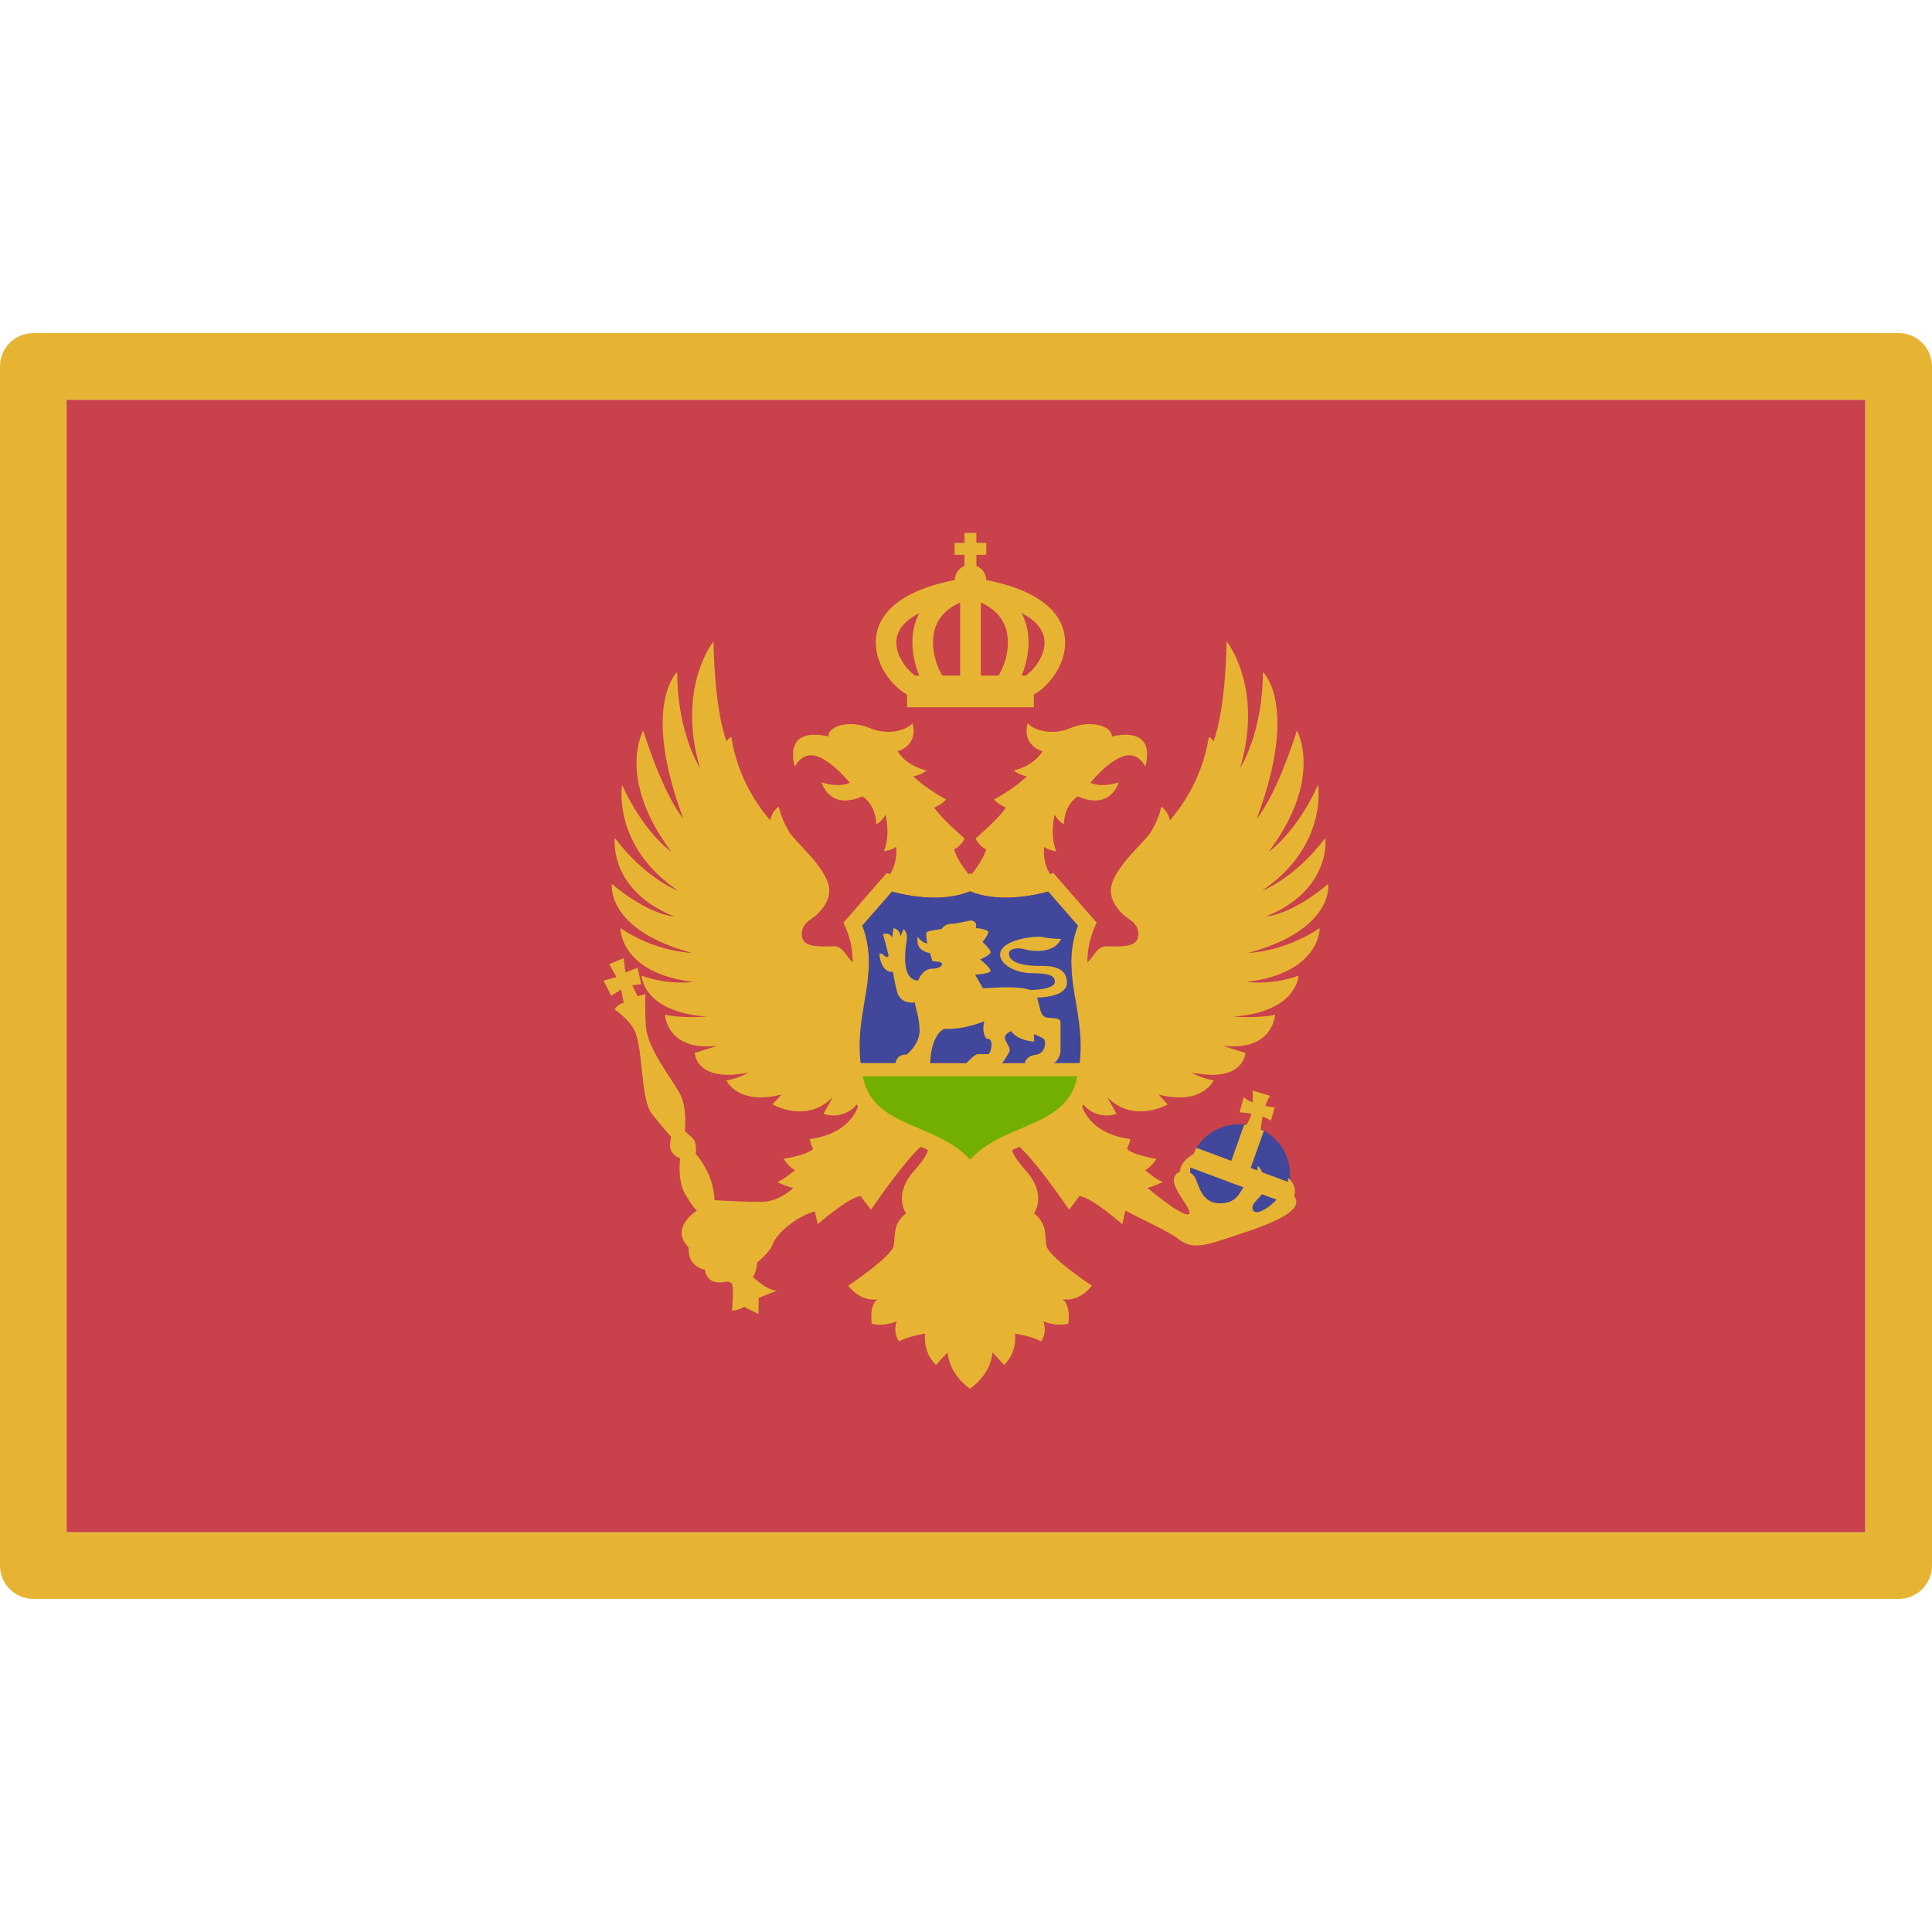 <?xml version="1.0" encoding="UTF-8"?>
<svg xmlns="http://www.w3.org/2000/svg" width="36" height="36" viewBox="0 0 36 36" fill="none">
  <g clip-path="url(#clip0_890_81010)">
    <path d="M34.757 7.448H1.24V28.552H34.757V7.448Z" fill="#C8414B"></path>
    <path d="M35.379 6.207H0.621C0.278 6.207 0 6.485 0 6.828V29.172C0 29.515 0.278 29.793 0.621 29.793H35.379C35.722 29.793 36 29.515 36 29.172V6.828C36 6.485 35.722 6.207 35.379 6.207ZM34.759 28.552H1.241V7.448H34.759V28.552Z" fill="#E6B432"></path>
    <path d="M23.093 22.838C23.615 22.838 24.038 22.415 24.038 21.893C24.038 21.372 23.615 20.949 23.093 20.949C22.571 20.949 22.148 21.372 22.148 21.893C22.148 22.415 22.571 22.838 23.093 22.838Z" fill="#41479B"></path>
    <path d="M24.75 16.47C24.055 17.055 23.588 17.079 23.588 17.079C24.824 16.575 24.695 15.615 24.695 15.615C24.11 16.384 23.514 16.599 23.514 16.599C24.756 15.757 24.559 14.625 24.559 14.625C24.154 15.523 23.64 15.873 23.64 15.873C24.673 14.498 24.166 13.613 24.166 13.613C23.76 14.886 23.418 15.255 23.418 15.255C24.212 13.133 23.532 12.521 23.532 12.521C23.532 13.659 23.108 14.311 23.108 14.311C23.551 12.81 22.856 11.949 22.856 11.949C22.856 11.949 22.849 13.172 22.613 13.813C22.557 13.727 22.523 13.739 22.523 13.739C22.404 14.525 21.981 15.078 21.799 15.287C21.758 15.091 21.636 15.031 21.636 15.031C21.636 15.031 21.614 15.223 21.442 15.507C21.329 15.692 20.795 16.126 20.709 16.507C20.64 16.813 20.942 17.067 21.041 17.128C21.139 17.19 21.244 17.301 21.201 17.479C21.158 17.657 20.838 17.639 20.61 17.633C20.383 17.627 20.352 18.002 20.099 17.989L20.057 18.269L19.958 18.291C19.958 18.291 18.925 20.35 18.837 21.051L18.076 21.151L17.315 21.051C17.227 20.35 16.193 18.291 16.193 18.291L16.094 18.269L16.052 17.989C15.799 18.002 15.769 17.627 15.541 17.633C15.313 17.639 14.993 17.657 14.95 17.479C14.908 17.301 15.012 17.19 15.11 17.128C15.209 17.067 15.512 16.813 15.443 16.507C15.356 16.126 14.822 15.692 14.709 15.507C14.537 15.223 14.515 15.031 14.515 15.031C14.515 15.031 14.393 15.091 14.352 15.287C14.17 15.078 13.748 14.525 13.628 13.739C13.628 13.739 13.594 13.728 13.538 13.813C13.302 13.172 13.296 11.949 13.296 11.949C13.296 11.949 12.601 12.81 13.043 14.311C13.043 14.311 12.619 13.659 12.619 12.521C12.619 12.521 11.939 13.133 12.733 15.255C12.733 15.255 12.392 14.886 11.985 13.613C11.985 13.613 11.478 14.498 12.511 15.873C12.511 15.873 11.998 15.523 11.592 14.625C11.592 14.625 11.395 15.757 12.637 16.599C12.637 16.599 12.041 16.384 11.456 15.615C11.456 15.615 11.327 16.575 12.564 17.079C12.564 17.079 12.096 17.055 11.401 16.47C11.401 16.47 11.278 17.319 12.89 17.756C12.89 17.756 12.231 17.744 11.561 17.294C11.561 17.294 11.543 18.131 12.92 18.297C12.92 18.297 12.465 18.365 11.955 18.18C11.955 18.18 11.973 18.857 13.173 18.943C13.173 18.943 12.699 18.98 12.391 18.906C12.391 18.906 12.422 19.601 13.37 19.484C13.37 19.484 13.05 19.589 12.945 19.62C12.945 19.62 12.963 20.187 13.951 19.984C13.951 19.984 13.775 20.093 13.536 20.13C13.536 20.13 13.739 20.604 14.563 20.395L14.394 20.579C14.394 20.579 15.03 20.948 15.519 20.441L15.344 20.755C15.344 20.755 15.759 20.912 16.018 20.506C16.018 20.506 15.947 21.114 15.086 21.225C15.086 21.225 15.116 21.355 15.153 21.404C15.153 21.404 15.098 21.508 14.6 21.594C14.6 21.594 14.704 21.754 14.815 21.804C14.815 21.804 14.6 21.988 14.483 22.025C14.483 22.025 14.667 22.117 14.784 22.136C14.784 22.136 14.526 22.388 14.206 22.394C13.886 22.4 13.314 22.363 13.314 22.363C13.314 22.363 13.308 22.056 13.16 21.791C13.013 21.527 12.963 21.507 12.963 21.507C12.963 21.507 12.996 21.294 12.903 21.207C12.811 21.119 12.761 21.078 12.761 21.078C12.761 21.078 12.81 20.653 12.674 20.389C12.539 20.124 12.059 19.546 12.035 19.115C12.01 18.685 12.028 18.525 12.028 18.525L11.881 18.562L11.782 18.359L11.948 18.34L11.881 18.033L11.653 18.119L11.622 17.854L11.352 17.965L11.487 18.205L11.247 18.273L11.389 18.555L11.573 18.439L11.622 18.685C11.622 18.685 11.512 18.709 11.45 18.808C11.45 18.808 11.755 19.01 11.844 19.251C11.985 19.632 11.942 20.493 12.145 20.752C12.348 21.01 12.508 21.188 12.508 21.188C12.508 21.188 12.451 21.364 12.516 21.46C12.581 21.557 12.673 21.585 12.673 21.585C12.673 21.585 12.617 21.977 12.76 22.236C12.903 22.494 12.986 22.559 12.986 22.559C12.986 22.559 12.465 22.877 12.834 23.246C12.834 23.246 12.785 23.581 13.136 23.661C13.136 23.661 13.154 23.926 13.456 23.895C13.456 23.895 13.603 23.852 13.64 23.926C13.677 24 13.64 24.424 13.64 24.424C13.64 24.424 13.775 24.412 13.862 24.35L14.132 24.486L14.138 24.184L14.477 24.049C14.477 24.049 14.329 24.073 14.028 23.791C14.028 23.791 14.077 23.76 14.114 23.52C14.114 23.52 14.354 23.329 14.403 23.175C14.452 23.022 14.79 22.683 15.184 22.573L15.238 22.812C15.238 22.812 15.801 22.314 16.036 22.287L16.23 22.542C16.23 22.542 16.956 21.465 17.276 21.274C17.251 21.361 17.429 21.373 17.033 21.816C16.636 22.259 16.882 22.609 16.882 22.609C16.636 22.812 16.685 22.997 16.654 23.206C16.623 23.415 15.805 23.957 15.805 23.957C16.064 24.283 16.353 24.209 16.353 24.209C16.193 24.313 16.242 24.664 16.242 24.664C16.476 24.726 16.71 24.621 16.71 24.621C16.63 24.843 16.753 24.996 16.753 24.996C16.9 24.904 17.239 24.849 17.239 24.849C17.196 25.23 17.442 25.433 17.442 25.433L17.657 25.199C17.694 25.63 18.075 25.876 18.075 25.876C18.075 25.876 18.457 25.63 18.494 25.199L18.709 25.433C18.709 25.433 18.955 25.23 18.912 24.849C18.912 24.849 19.25 24.904 19.398 24.996C19.398 24.996 19.521 24.843 19.441 24.621C19.441 24.621 19.675 24.726 19.908 24.664C19.908 24.664 19.958 24.313 19.798 24.209C19.798 24.209 20.087 24.283 20.345 23.957C20.345 23.957 19.527 23.415 19.496 23.206C19.465 22.997 19.515 22.812 19.269 22.609C19.269 22.609 19.515 22.259 19.118 21.816C18.721 21.373 18.899 21.361 18.875 21.274C19.195 21.465 19.921 22.542 19.921 22.542L20.114 22.287C20.35 22.314 20.913 22.812 20.913 22.812L20.966 22.573L20.977 22.561C21.27 22.72 21.755 22.933 21.951 23.083C22.16 23.243 22.332 23.255 22.837 23.083C23.341 22.911 24.279 22.646 24.141 22.332C24.133 22.315 24.124 22.304 24.116 22.291C24.138 22.21 24.147 22.068 23.999 21.945C23.999 21.945 24.001 21.979 24 22.023L23.519 21.844C23.503 21.802 23.479 21.76 23.433 21.724C23.433 21.724 23.434 21.761 23.427 21.81L23.304 21.764L23.55 21.072C23.532 21.061 23.511 21.055 23.491 21.046C23.496 20.984 23.508 20.897 23.526 20.806C23.587 20.827 23.641 20.853 23.681 20.886L23.751 20.632C23.751 20.632 23.676 20.627 23.577 20.609C23.602 20.532 23.632 20.464 23.667 20.419L23.341 20.321C23.341 20.321 23.349 20.42 23.343 20.543C23.281 20.518 23.222 20.486 23.174 20.445L23.098 20.726C23.124 20.728 23.213 20.735 23.316 20.754C23.297 20.836 23.265 20.91 23.218 20.965C23.206 20.963 23.195 20.959 23.183 20.958L22.944 21.63L22.296 21.389C22.268 21.432 22.247 21.48 22.227 21.528C22.23 21.521 22.233 21.51 22.237 21.506C22.237 21.506 21.986 21.637 21.989 21.83C21.943 21.847 21.903 21.882 21.88 21.942C21.806 22.136 22.258 22.57 22.148 22.625C22.039 22.679 21.471 22.211 21.38 22.133C21.497 22.11 21.668 22.025 21.668 22.025C21.551 21.988 21.336 21.804 21.336 21.804C21.446 21.754 21.551 21.595 21.551 21.595C21.053 21.508 20.997 21.404 20.997 21.404C21.034 21.355 21.065 21.225 21.065 21.225C20.204 21.115 20.133 20.506 20.133 20.506C20.391 20.912 20.806 20.755 20.806 20.755L20.631 20.441C21.12 20.948 21.757 20.579 21.757 20.579L21.588 20.395C22.412 20.604 22.615 20.13 22.615 20.13C22.375 20.093 22.2 19.984 22.2 19.984C23.187 20.187 23.206 19.62 23.206 19.62C23.101 19.589 22.781 19.485 22.781 19.485C23.728 19.601 23.759 18.906 23.759 18.906C23.452 18.98 22.978 18.943 22.978 18.943C24.177 18.857 24.196 18.18 24.196 18.18C23.685 18.365 23.23 18.297 23.23 18.297C24.608 18.131 24.59 17.294 24.59 17.294C23.919 17.744 23.261 17.756 23.261 17.756C24.873 17.319 24.75 16.47 24.75 16.47ZM23.352 22.556C23.287 22.449 23.443 22.353 23.514 22.252L23.786 22.353C23.694 22.464 23.42 22.666 23.352 22.556ZM23.17 22.124C23.082 22.261 23.02 22.414 22.748 22.422C22.407 22.431 22.351 22.126 22.277 21.96C22.256 21.912 22.219 21.875 22.176 21.85C22.176 21.82 22.177 21.788 22.18 21.755L23.17 22.124Z" fill="#E6B432"></path>
    <path d="M17.975 15.624C17.975 15.624 17.537 15.251 17.408 15.048C17.408 15.048 17.555 14.988 17.629 14.896C17.629 14.896 17.232 14.683 17.02 14.466C17.02 14.466 17.159 14.443 17.265 14.356C17.265 14.356 16.908 14.291 16.727 13.999C17.14 13.859 17.002 13.475 17.002 13.475C16.919 13.585 16.577 13.724 16.208 13.567C15.839 13.41 15.433 13.521 15.433 13.724C15.433 13.724 14.602 13.484 14.81 14.287C14.81 14.287 14.944 13.987 15.239 14.097C15.534 14.208 15.834 14.586 15.834 14.586C15.834 14.586 15.65 14.688 15.309 14.577C15.309 14.577 15.447 15.108 16.07 14.84C16.07 14.84 16.316 14.972 16.328 15.36C16.328 15.36 16.433 15.305 16.5 15.182C16.5 15.182 16.599 15.557 16.47 15.864C16.47 15.864 16.642 15.834 16.697 15.778C16.697 15.778 16.747 16.104 16.531 16.369C16.531 16.369 17.477 16.82 18.077 16.326C18.077 16.326 17.851 16.067 17.777 15.828C17.777 15.827 17.901 15.777 17.975 15.624Z" fill="#E6B432"></path>
    <path d="M20.719 13.724C20.719 13.521 20.313 13.41 19.944 13.567C19.575 13.724 19.234 13.585 19.151 13.475C19.151 13.475 19.013 13.859 19.425 13.999C19.244 14.291 18.888 14.356 18.888 14.356C18.994 14.443 19.132 14.466 19.132 14.466C18.92 14.683 18.523 14.896 18.523 14.896C18.597 14.988 18.745 15.048 18.745 15.048C18.616 15.251 18.177 15.624 18.177 15.624C18.251 15.777 18.376 15.827 18.376 15.827C18.302 16.067 18.076 16.326 18.076 16.326C18.675 16.819 19.621 16.369 19.621 16.369C19.406 16.104 19.455 15.778 19.455 15.778C19.511 15.834 19.683 15.864 19.683 15.864C19.554 15.557 19.652 15.181 19.652 15.181C19.72 15.305 19.824 15.36 19.824 15.36C19.837 14.972 20.083 14.84 20.083 14.84C20.706 15.108 20.844 14.577 20.844 14.577C20.503 14.688 20.318 14.586 20.318 14.586C20.318 14.586 20.618 14.208 20.913 14.097C21.209 13.986 21.342 14.286 21.342 14.286C21.55 13.484 20.719 13.724 20.719 13.724Z" fill="#E6B432"></path>
    <path d="M20.343 18.625C20.262 18.153 20.192 17.746 20.396 17.279L20.434 17.192L19.628 16.267L19.533 16.299C19.525 16.302 18.683 16.577 18.143 16.307L18.076 16.273L18.008 16.307C17.471 16.576 16.627 16.302 16.618 16.299L16.523 16.267L15.717 17.192L15.755 17.279C15.959 17.746 15.889 18.153 15.808 18.625C15.732 19.07 15.645 19.575 15.797 20.19C15.963 20.858 16.519 21.096 17.01 21.305C17.389 21.467 17.746 21.619 17.948 21.94L18.076 22.142L18.203 21.94C18.405 21.619 18.762 21.467 19.141 21.305C19.632 21.096 20.188 20.858 20.354 20.19C20.506 19.575 20.419 19.07 20.343 18.625ZM16.068 17.248L16.621 16.614C16.871 16.682 17.548 16.831 18.076 16.607C18.603 16.831 19.28 16.682 19.53 16.614L20.083 17.248C19.889 17.76 19.966 18.205 20.046 18.676C20.107 19.028 20.167 19.391 20.116 19.809H16.035C15.984 19.391 16.044 19.028 16.105 18.676C16.185 18.205 16.262 17.759 16.068 17.248ZM19.023 21.029C18.68 21.175 18.328 21.325 18.076 21.61C17.823 21.325 17.471 21.175 17.128 21.029C16.648 20.824 16.234 20.644 16.098 20.141H20.053C19.917 20.644 19.503 20.824 19.023 21.029Z" fill="#E6B432"></path>
    <path d="M16.069 17.248L16.622 16.613C16.872 16.682 17.549 16.831 18.077 16.607C18.604 16.831 19.281 16.682 19.532 16.613L20.085 17.248C19.89 17.759 19.967 18.205 20.048 18.675C20.108 19.028 20.168 19.391 20.118 19.809H16.036C15.986 19.391 16.046 19.028 16.106 18.675C16.187 18.205 16.263 17.759 16.069 17.248Z" fill="#41479B"></path>
    <path d="M16.076 20.053C16.081 20.075 16.084 20.096 16.089 20.118C16.219 20.64 16.64 20.82 17.128 21.029C17.471 21.175 17.823 21.325 18.075 21.61C18.328 21.325 18.68 21.175 19.023 21.029C19.511 20.82 19.932 20.64 20.061 20.118C20.067 20.096 20.07 20.075 20.075 20.053H16.076Z" fill="#73AF00"></path>
    <path d="M19.881 18.309C19.881 18.037 19.623 17.994 19.388 17.998C19.152 18.003 18.808 17.96 18.8 17.777C18.794 17.663 18.986 17.653 19.11 17.693C19.182 17.716 19.632 17.796 19.773 17.495C19.773 17.495 19.609 17.5 19.435 17.462C19.302 17.431 18.753 17.5 18.654 17.711C18.555 17.923 18.874 18.134 19.24 18.134C19.607 18.134 19.658 18.208 19.655 18.297C19.651 18.415 19.36 18.448 19.193 18.446C18.93 18.351 18.316 18.426 18.313 18.414C18.309 18.4 18.171 18.163 18.171 18.163C18.171 18.163 18.422 18.145 18.454 18.099C18.486 18.053 18.264 17.876 18.264 17.876C18.264 17.876 18.451 17.801 18.458 17.748C18.465 17.69 18.306 17.552 18.306 17.552C18.306 17.552 18.367 17.491 18.414 17.387C18.447 17.313 18.183 17.293 18.183 17.293C18.198 17.236 18.192 17.182 18.122 17.157C18.068 17.137 17.868 17.213 17.732 17.213C17.596 17.213 17.544 17.312 17.544 17.312C17.544 17.312 17.304 17.34 17.271 17.368C17.238 17.396 17.28 17.58 17.28 17.58C17.158 17.561 17.102 17.453 17.102 17.453C17.041 17.73 17.328 17.759 17.328 17.759L17.375 17.909C17.375 17.909 17.375 17.909 17.492 17.923C17.61 17.937 17.553 18.05 17.37 18.05C17.186 18.05 17.109 18.269 17.109 18.269C16.981 18.273 16.91 18.17 16.882 18.039C16.851 17.895 16.869 17.673 16.893 17.532C16.921 17.362 16.836 17.313 16.836 17.313L16.779 17.454C16.776 17.309 16.648 17.295 16.648 17.295L16.627 17.472C16.563 17.355 16.453 17.408 16.453 17.408C16.453 17.408 16.56 17.791 16.556 17.812C16.553 17.833 16.517 17.851 16.468 17.798C16.418 17.745 16.383 17.78 16.383 17.78C16.436 18.163 16.641 18.107 16.641 18.107C16.641 18.107 16.65 18.226 16.712 18.47C16.778 18.729 17.05 18.68 17.05 18.68C17.05 18.765 17.116 18.887 17.135 19.169C17.154 19.452 16.895 19.649 16.895 19.649C16.66 19.644 16.683 19.875 16.683 19.875H17.332C17.332 19.275 17.59 19.172 17.59 19.172C17.973 19.19 18.341 19.03 18.341 19.03C18.284 19.261 18.384 19.356 18.384 19.356C18.539 19.335 18.462 19.643 18.415 19.643C18.369 19.643 18.274 19.643 18.217 19.643C18.16 19.643 17.997 19.82 17.997 19.82H18.67C18.67 19.82 18.773 19.671 18.808 19.597C18.844 19.523 18.73 19.42 18.724 19.342C18.716 19.264 18.84 19.214 18.84 19.214C18.971 19.398 19.272 19.409 19.272 19.409L19.265 19.271C19.265 19.271 19.421 19.324 19.457 19.37C19.492 19.416 19.485 19.629 19.297 19.654C19.11 19.678 19.095 19.813 19.095 19.813C19.095 19.813 19.524 19.813 19.609 19.813C19.694 19.813 19.761 19.654 19.761 19.593C19.761 19.533 19.761 19.14 19.761 19.055C19.761 18.97 19.69 18.981 19.524 18.963C19.373 18.947 19.387 18.781 19.325 18.589C19.543 18.582 19.881 18.534 19.881 18.309Z" fill="#E6B432"></path>
    <path d="M19.842 11.874C19.8 11.503 19.504 11.03 18.377 10.808C18.373 10.688 18.299 10.587 18.194 10.544V10.337H18.378V10.116H18.194V9.931H17.972V10.116H17.788V10.337H17.972V10.544C17.867 10.587 17.793 10.688 17.79 10.808C16.662 11.03 16.366 11.503 16.324 11.874C16.271 12.337 16.603 12.776 16.902 12.944V13.179H19.264V12.944C19.563 12.776 19.895 12.337 19.842 11.874ZM18.605 12.589H18.275V11.227C18.547 11.35 18.716 11.539 18.765 11.798C18.826 12.121 18.697 12.45 18.605 12.589ZM17.401 11.798C17.45 11.538 17.619 11.35 17.891 11.227V12.588H17.56C17.469 12.45 17.34 12.121 17.401 11.798ZM17.128 11.424C17.073 11.533 17.039 11.641 17.021 11.741C16.968 12.044 17.029 12.351 17.13 12.589H17.052C16.887 12.475 16.674 12.194 16.705 11.917C16.727 11.723 16.874 11.557 17.128 11.424ZM19.113 12.589H19.036C19.137 12.351 19.198 12.044 19.145 11.741C19.127 11.642 19.093 11.533 19.038 11.424C19.292 11.557 19.439 11.724 19.46 11.917C19.492 12.194 19.279 12.475 19.113 12.589Z" fill="#E6B432"></path>
  </g>
  <defs>
    <clipPath id="clip0_890_81010">
      <rect width="36" height="36" fill="white"></rect>
    </clipPath>
  </defs>
</svg>
